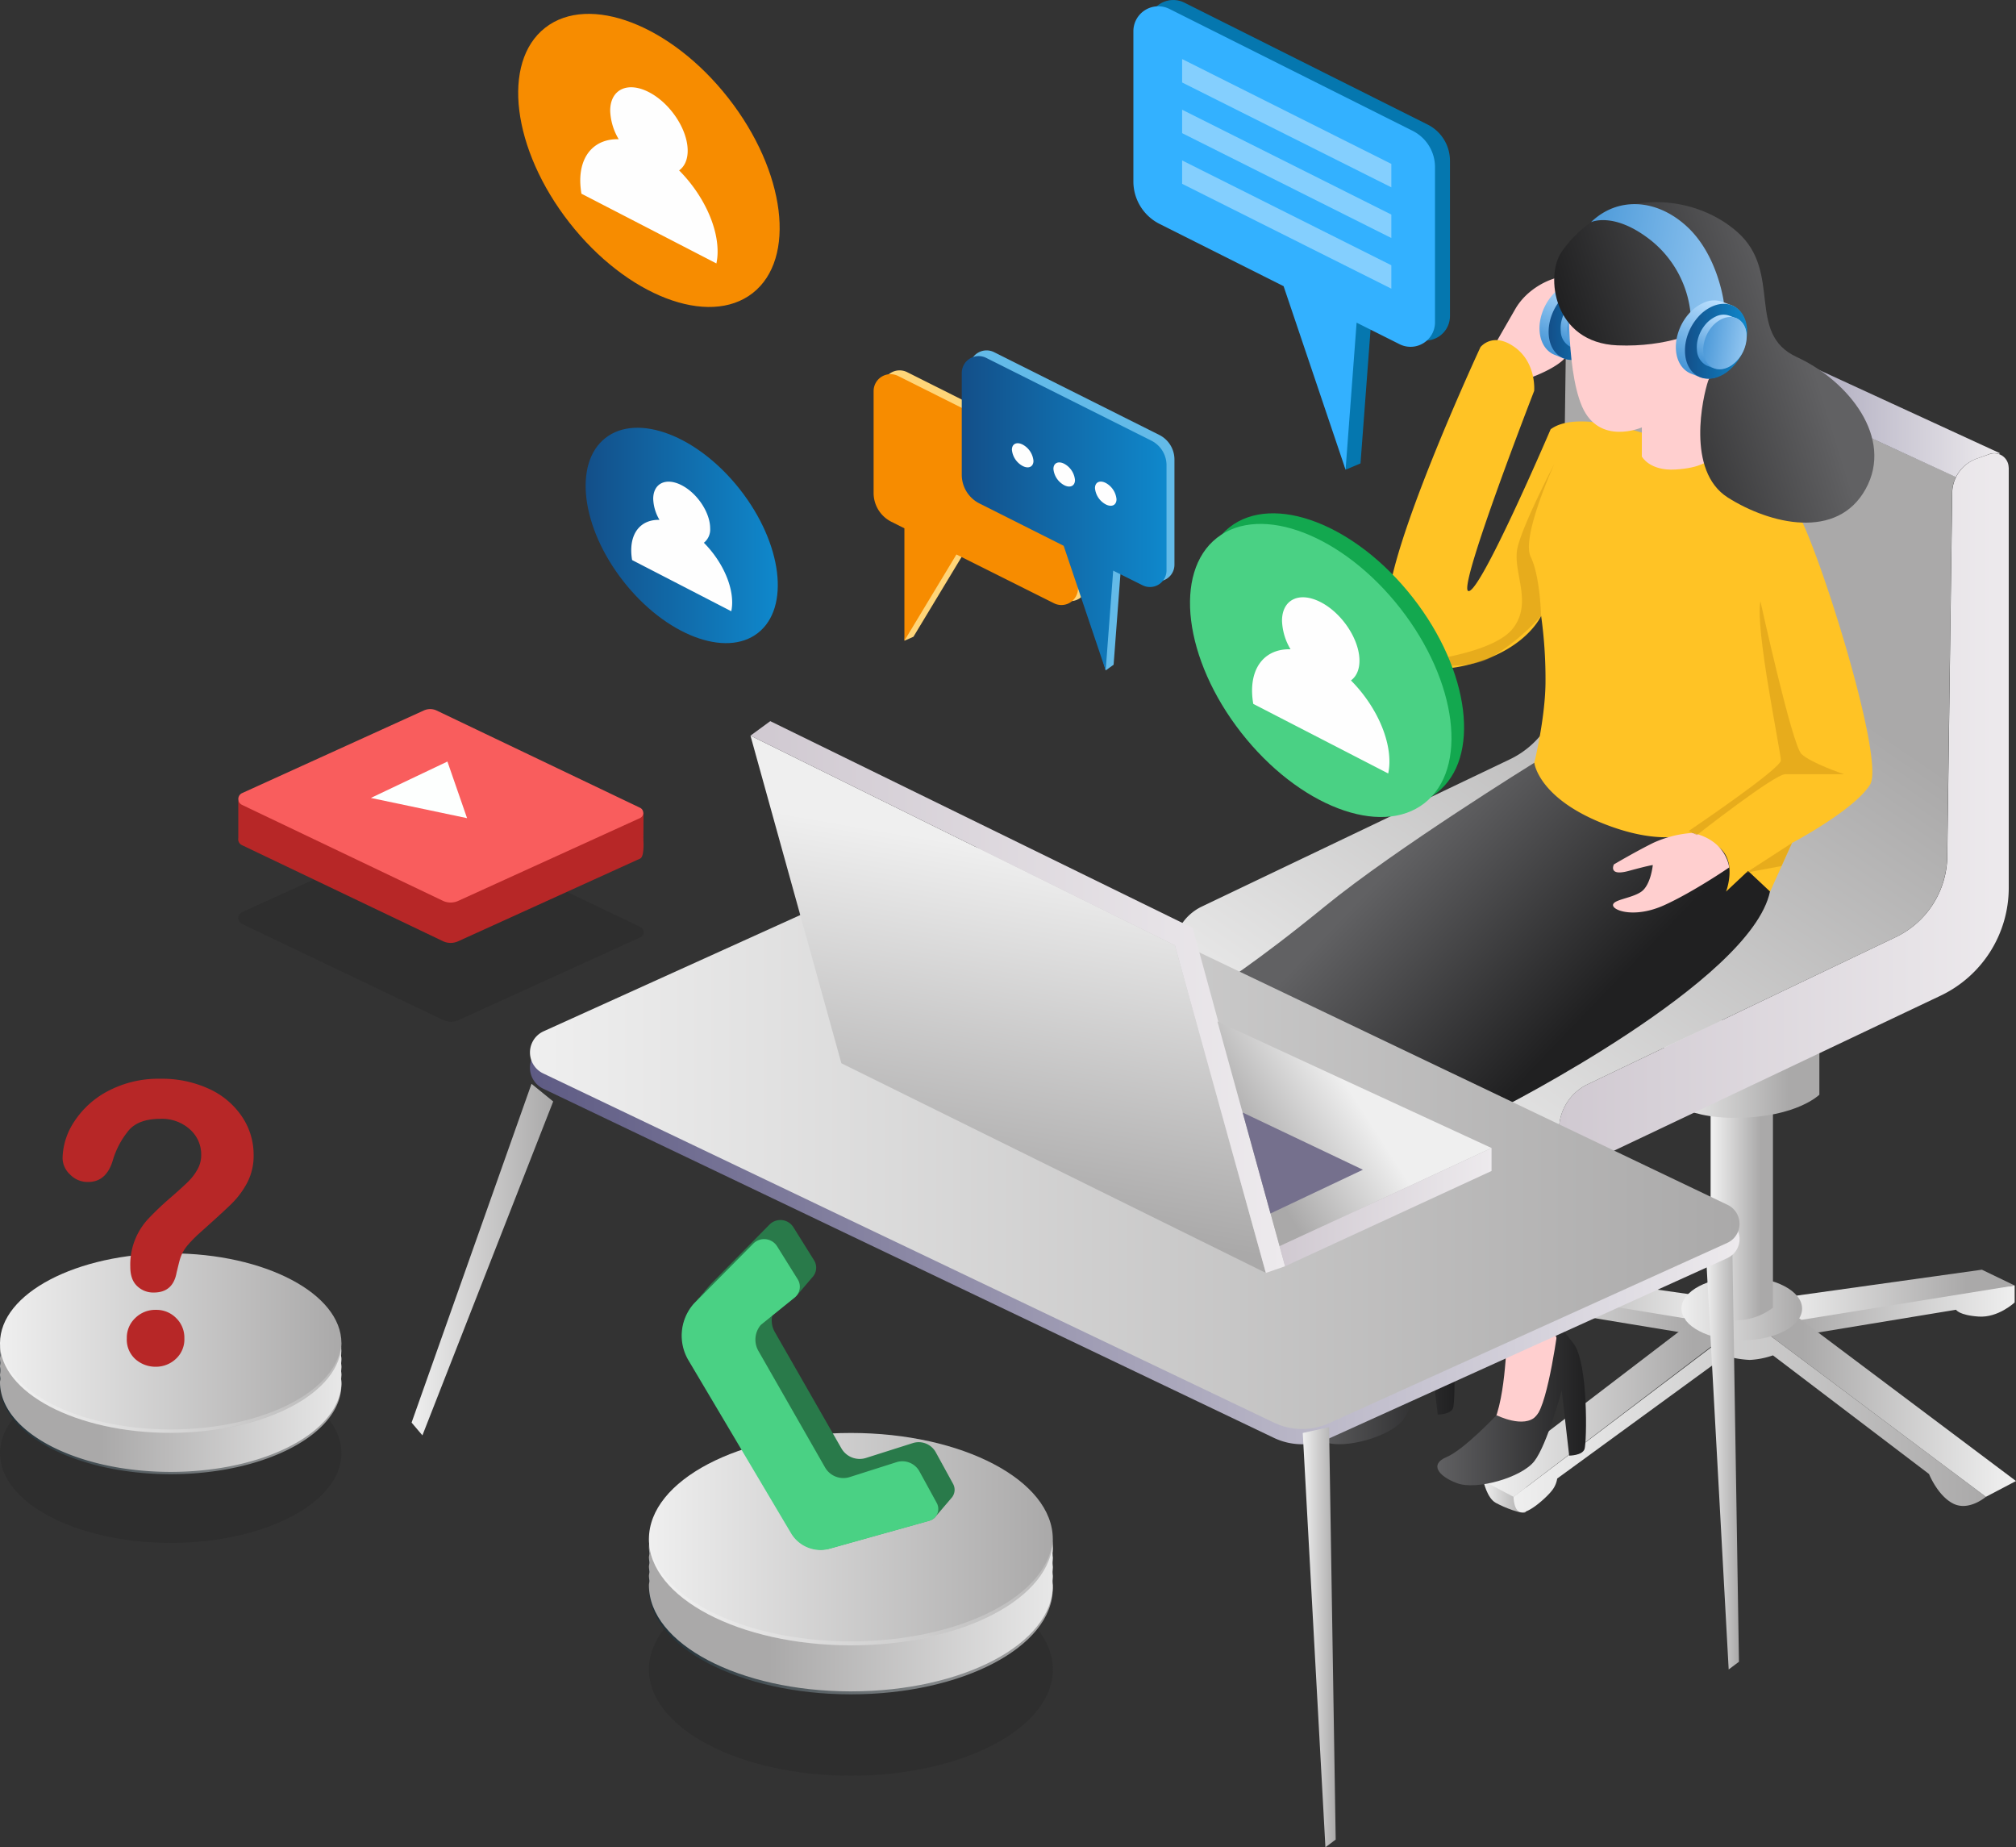 <svg viewBox="0 0 620 568" xmlns:xlink="http://www.w3.org/1999/xlink" xmlns="http://www.w3.org/2000/svg"><rect x="0" y="0" width="620" height="568" fill="#333333" stroke="none"/><defs><style>.cls-1{fill:#191919;}.cls-1,.cls-5{opacity:0.2;}.cls-2{fill:url(#linear-gradient);}.cls-3{fill:url(#linear-gradient-2);}.cls-4{fill:url(#linear-gradient-3);}.cls-5{fill:#fff;}.cls-6{fill:#0577af;}.cls-7{fill:url(#linear-gradient-4);}.cls-8{fill:url(#linear-gradient-5);}.cls-9{fill:url(#linear-gradient-6);}.cls-10{fill:url(#linear-gradient-7);}.cls-11{fill:url(#linear-gradient-8);}.cls-12{fill:url(#linear-gradient-9);}.cls-13{fill:url(#linear-gradient-10);}.cls-14{fill:url(#linear-gradient-11);}.cls-15{fill:url(#linear-gradient-12);}.cls-16{fill:url(#linear-gradient-13);}.cls-17{fill:url(#linear-gradient-14);}.cls-18{fill:url(#linear-gradient-15);}.cls-19{fill:url(#linear-gradient-16);}.cls-20{fill:url(#linear-gradient-17);}.cls-21{fill:#ffcfcf;}.cls-22{fill:url(#linear-gradient-18);}.cls-23{fill:url(#linear-gradient-19);}.cls-24{fill:url(#linear-gradient-20);}.cls-25{fill:url(#linear-gradient-21);}.cls-26{fill:url(#linear-gradient-22);}.cls-27{fill:url(#linear-gradient-23);}.cls-28{fill:url(#linear-gradient-24);}.cls-29{fill:#ffc325;}.cls-30{fill:url(#linear-gradient-25);}.cls-31{fill:url(#linear-gradient-26);}.cls-32{fill:url(#linear-gradient-27);}.cls-33{fill:url(#linear-gradient-28);}.cls-34{fill:url(#linear-gradient-29);}.cls-35{fill:url(#linear-gradient-30);}.cls-36{fill:url(#linear-gradient-31);}.cls-37{fill:#d19715;opacity:0.5;}.cls-38{fill:#33b1ff;}.cls-39{opacity:0.4;}.cls-40{fill:#fdfdfd;}.cls-41{fill:url(#linear-gradient-32);}.cls-42{fill:url(#linear-gradient-33);}.cls-43{fill:url(#linear-gradient-34);}.cls-44{fill:url(#linear-gradient-35);}.cls-45{fill:url(#linear-gradient-36);}.cls-46{fill:url(#linear-gradient-37);}.cls-47{fill:#75708d;}.cls-48{fill:url(#linear-gradient-38);}.cls-49{fill:url(#linear-gradient-39);}.cls-50{fill:#13a84f;}.cls-51{fill:#4ad184;}.cls-52{fill:#fefefe;}.cls-53{fill:#f78c00;}.cls-54{fill:url(#linear-gradient-40);}.cls-55{fill:#ffd578;}.cls-56{fill:#63bae8;}.cls-57{fill:url(#linear-gradient-41);}.cls-58{fill:#b72727;}.cls-59{fill:#f95d5d;}.cls-60{fill:#fdfffe;}.cls-61{fill:url(#linear-gradient-42);}.cls-62{fill:url(#linear-gradient-43);}.cls-63{fill:url(#linear-gradient-44);}.cls-64{fill:#297a4a;}</style><linearGradient gradientUnits="userSpaceOnUse" y2="420.91" x2="104.96" y1="420.91" id="linear-gradient"><stop stop-color="#1f2e35" offset="0"></stop><stop stop-color="#aaa9a9" offset="1"></stop></linearGradient><linearGradient gradientUnits="userSpaceOnUse" y2="420.15" x2="31.13" y1="420.15" x1="113.69" id="linear-gradient-2"><stop stop-color="#efefef" offset="0"></stop><stop stop-color="#aaa9a9" offset="1"></stop></linearGradient><linearGradient xlink:href="#linear-gradient-2" y2="412.96" x2="104.96" y1="412.96" x1="0" id="linear-gradient-3"></linearGradient><linearGradient xlink:href="#linear-gradient-2" y2="460.26" x2="469.56" y1="460.26" x1="456.22" id="linear-gradient-4"></linearGradient><linearGradient xlink:href="#linear-gradient-2" y2="437.86" x2="610.74" y1="437.86" x1="465.48" id="linear-gradient-5"></linearGradient><linearGradient xlink:href="#linear-gradient-2" y2="402.5" x2="519.8" y1="402.5" x1="456.63" id="linear-gradient-6"></linearGradient><linearGradient xlink:href="#linear-gradient-2" gradientTransform="matrix(-1, 0, 0, 1, 3383.09, 0)" y2="402.5" x2="2830.92" y1="402.5" x1="2763.5" id="linear-gradient-7"></linearGradient><linearGradient xlink:href="#linear-gradient-2" y2="398.19" x2="604.76" y1="398.19" x1="547.68" id="linear-gradient-8"></linearGradient><linearGradient xlink:href="#linear-gradient-2" y2="431.49" x2="520.79" y1="431.49" x1="458.86" id="linear-gradient-9"></linearGradient><linearGradient xlink:href="#linear-gradient-2" gradientTransform="matrix(-1, 0, 0, 1, 3449.83, 0)" y2="398.19" x2="2978.62" y1="398.19" x1="2922.48" id="linear-gradient-10"></linearGradient><linearGradient xlink:href="#linear-gradient-2" gradientTransform="matrix(-1, 0, 0, 1, 3449.83, 0)" y2="431.49" x2="2895.39" y1="431.49" x1="2832.51" id="linear-gradient-11"></linearGradient><linearGradient xlink:href="#linear-gradient-2" y2="402.37" x2="554.22" y1="402.37" x1="517.12" id="linear-gradient-12"></linearGradient><linearGradient xlink:href="#linear-gradient-2" y2="369.12" x2="541.43" y1="369.12" x1="526.71" id="linear-gradient-13"></linearGradient><linearGradient xlink:href="#linear-gradient-2" y2="327.83" x2="550.02" y1="327.83" x1="513.35" id="linear-gradient-14"></linearGradient><linearGradient gradientUnits="userSpaceOnUse" y2="248.51" x2="617.77" y1="248.51" x1="479.47" id="linear-gradient-15"><stop stop-color="#d0c9d1" offset="0"></stop><stop stop-color="#edeaed" offset="1"></stop></linearGradient><linearGradient xlink:href="#linear-gradient-2" y2="193.63" x2="532.82" y1="360.85" x1="418.89" id="linear-gradient-16"></linearGradient><linearGradient gradientUnits="userSpaceOnUse" y2="115.69" x2="615.09" y1="115.69" x1="482.92" id="linear-gradient-17"><stop stop-color="#5e5b84" offset="0"></stop><stop stop-color="#edeaed" offset="1"></stop></linearGradient><linearGradient gradientUnits="userSpaceOnUse" gradientTransform="matrix(1, 0, 0.11, 0.97, -1.41, 0.59)" y2="123.62" x2="462.97" y1="90.51" x1="480.76" id="linear-gradient-18"><stop stop-color="#bbe0ff" offset="0"></stop><stop stop-color="#086ec1" offset="1"></stop></linearGradient><linearGradient gradientUnits="userSpaceOnUse" y2="99.17" x2="495.41" y1="99.17" x1="476.26" id="linear-gradient-19"><stop stop-color="#134f89" offset="0"></stop><stop stop-color="#0f88cc" offset="1"></stop></linearGradient><linearGradient xlink:href="#linear-gradient-18" y2="117.58" x2="469.75" y1="94.46" x1="482.17" id="linear-gradient-20"></linearGradient><linearGradient xlink:href="#linear-gradient-18" gradientTransform="matrix(1, 0, 0, 1, 0, 0)" y2="96.76" x2="469.4" y1="101.89" x1="502.44" id="linear-gradient-21"></linearGradient><linearGradient gradientUnits="userSpaceOnUse" y2="431.97" x2="487.78" y1="431.97" x1="442.05" id="linear-gradient-22"><stop stop-color="#616163" offset="0"></stop><stop stop-color="#202021" offset="1"></stop></linearGradient><linearGradient xlink:href="#linear-gradient-22" y2="419.35" x2="447.34" y1="419.35" x1="401.61" id="linear-gradient-23"></linearGradient><linearGradient xlink:href="#linear-gradient-22" y2="306.89" x2="492.71" y1="255.02" x1="438.55" id="linear-gradient-24"></linearGradient><linearGradient xlink:href="#linear-gradient-22" y2="124.72" x2="488.6" y1="104.06" x1="555.17" id="linear-gradient-25"></linearGradient><linearGradient xlink:href="#linear-gradient-18" gradientTransform="matrix(1, 0, 0, 1, 0, 0)" y2="69.47" x2="443.89" y1="87.12" x1="557.5" id="linear-gradient-26"></linearGradient><linearGradient xlink:href="#linear-gradient-18" y2="129.57" x2="504.27" y1="96.46" x1="522.07" id="linear-gradient-27"></linearGradient><linearGradient xlink:href="#linear-gradient-19" y2="104.94" x2="537.34" y1="104.94" x1="518.19" id="linear-gradient-28"></linearGradient><linearGradient xlink:href="#linear-gradient-18" y2="123.53" x2="511.05" y1="100.41" x1="523.48" id="linear-gradient-29"></linearGradient><linearGradient xlink:href="#linear-gradient-18" gradientTransform="matrix(1, 0, 0, 1, 0, 0)" y2="102.53" x2="511.33" y1="107.66" x1="544.37" id="linear-gradient-30"></linearGradient><linearGradient xlink:href="#linear-gradient-2" y2="448.74" x2="534.8" y1="448.74" x1="524.67" id="linear-gradient-31"></linearGradient><linearGradient xlink:href="#linear-gradient-17" y2="354.46" x2="534.98" y1="354.46" x1="163" id="linear-gradient-32"></linearGradient><linearGradient xlink:href="#linear-gradient-2" y2="349.77" x2="534.98" y1="349.77" x1="163" id="linear-gradient-33"></linearGradient><linearGradient xlink:href="#linear-gradient-2" y2="370.91" x2="299.23" y1="263.13" x1="318" id="linear-gradient-34"></linearGradient><linearGradient xlink:href="#linear-gradient-15" y2="306.57" x2="395.22" y1="306.57" x1="230.8" id="linear-gradient-35"></linearGradient><linearGradient xlink:href="#linear-gradient-2" y2="354.4" x2="384.01" y1="334.65" x1="414.8" id="linear-gradient-36"></linearGradient><linearGradient xlink:href="#linear-gradient-15" y2="371.17" x2="458.71" y1="371.17" x1="393.52" id="linear-gradient-37"></linearGradient><linearGradient xlink:href="#linear-gradient-2" y2="503.41" x2="410.78" y1="503.41" x1="400.65" id="linear-gradient-38"></linearGradient><linearGradient xlink:href="#linear-gradient-2" y2="387.31" x2="170.13" y1="387.31" x1="126.58" id="linear-gradient-39"></linearGradient><linearGradient xlink:href="#linear-gradient-19" gradientTransform="translate(145.99 -94.22) rotate(38.04)" y2="164.63" x2="239.19" y1="164.63" x1="180.1" id="linear-gradient-40"></linearGradient><linearGradient xlink:href="#linear-gradient-19" y2="157.81" x2="358.75" y1="157.81" x1="295.83" id="linear-gradient-41"></linearGradient><linearGradient xlink:href="#linear-gradient" y2="482.66" x2="323.78" y1="482.66" x1="199.57" id="linear-gradient-42"></linearGradient><linearGradient xlink:href="#linear-gradient-2" y2="481.76" x2="236.41" y1="481.76" x1="334.11" id="linear-gradient-43"></linearGradient><linearGradient xlink:href="#linear-gradient-2" y2="473.25" x2="323.78" y1="473.25" x1="199.57" id="linear-gradient-44"></linearGradient></defs><g id="Layer_2"><g id="all"><g id="Main_4"><path d="M52.48,419.24C23.5,419.24,0,431.59,0,446.83s23.5,27.58,52.48,27.58S105,462.06,105,446.83,81.47,419.24,52.48,419.24Z" class="cls-1"></path><path d="M104.85,417.32c0-.4.11-.8.11-1.2,0-15.24-23.49-27.59-52.48-27.59S0,400.88,0,416.12c0,.4.08.8.12,1.2a11.89,11.89,0,0,0-.12,1.2c0,.4.08.79.12,1.19s-.12.8-.12,1.2a6.06,6.06,0,0,1,0,2.4c0,.4.08.8.12,1.2S0,425.3,0,425.7c0,15.24,23.5,27.59,52.48,27.59S105,440.94,105,425.7c0-.4-.08-.79-.11-1.19s.11-.8.11-1.2-.08-.8-.11-1.2.11-.79.11-1.2-.08-.8-.11-1.2.11-.79.11-1.19S104.88,417.72,104.85,417.32Z" class="cls-2"></path><path d="M104.85,416.56c0-.4.11-.8.11-1.2,0-15.24-23.49-27.59-52.48-27.59S0,400.12,0,415.36c0,.4.08.8.12,1.2s-.12.79-.12,1.19A11.89,11.89,0,0,0,.12,419c0,.4-.12.8-.12,1.2a6.06,6.06,0,0,1,0,2.4c0,.4.08.8.12,1.2s-.12.79-.12,1.19c0,15.24,23.5,27.59,52.48,27.59S105,440.18,105,424.94c0-.4-.08-.79-.11-1.19s.11-.8.11-1.2-.08-.8-.11-1.2.11-.79.11-1.2-.08-.8-.11-1.2.11-.79.11-1.2S104.88,417,104.85,416.56Z" class="cls-3"></path><path d="M52.48,385.38C23.5,385.38,0,397.73,0,413s23.5,27.59,52.48,27.59S105,428.2,105,413,81.47,385.38,52.48,385.38Z" class="cls-4"></path><path d="M52.48,439.53C23.82,439.53.53,427.46,0,412.46c0,.16,0,.33,0,.5,0,15.24,23.5,27.59,52.48,27.59S105,428.2,105,413c0-.17,0-.34,0-.5C104.44,427.46,81.14,439.53,52.48,439.53Z" class="cls-5"></path><path d="M445.92,49.42v47.8A7.52,7.52,0,0,1,435,103.89l-13.19-6.62-3.4,45.22-4.6,1.94L399.36,86,361.23,66.92a14.59,14.59,0,0,1-8.07-13V7.64A7.66,7.66,0,0,1,364.27.83L439,38.27A12.45,12.45,0,0,1,445.92,49.42Z" class="cls-6"></path><path d="M456.22,455.39s1.07,5.22,3.79,6.71,8.09,3.56,9.1,2.91,0-9.62,0-9.62Z" class="cls-7"></path><path d="M529.74,411.65l-64.26,48.6s0,4.76,2.56,4.76,7.61-4.63,9.16-6.59a7.8,7.8,0,0,0,1.7-3.79l51.75-37.74a31.7,31.7,0,0,0,7.46,1.26,25.22,25.22,0,0,0,7.14-1.4l48,36.48s2.68,6.73,7.48,9.12,10-2.1,10-2.1l-66.26-49.53Z" class="cls-8"></path><path d="M456.63,395.27v5.21s5.06,4.77,11.12,4.34,6.91-2.1,6.91-2.1l42.46,7,2.68-2.52-4.8-4.84Z" class="cls-9"></path><path d="M619.59,395.27v5.21s-5.06,4.77-11.12,4.34-6.91-2.1-6.91-2.1l-42.46,7-6.18-2.62-.75-4.74Z" class="cls-10"></path><polygon points="545.25 399.4 609.51 390.41 619.59 395.27 553.08 405.98 545.25 399.4" class="cls-11"></polygon><polygon points="525.15 402.72 456.22 455.39 465.48 460.25 536.88 405.98 525.15 402.72" class="cls-12"></polygon><polygon points="529.74 399.4 466.71 390.41 456.63 395.27 521.91 405.98 529.74 399.4" class="cls-13"></polygon><polygon points="549.83 402.72 620 455.39 610.74 460.25 538.11 405.98 549.83 402.72" class="cls-14"></polygon><path d="M535.67,392.62c-10.25,0-18.55,4.37-18.55,9.75s8.3,9.75,18.55,9.75,18.55-4.36,18.55-9.75S545.91,392.62,535.67,392.62Z" class="cls-15"></path><path d="M526.08,341.78v58.66s.83,5.25,7.5,5.52a18.8,18.8,0,0,0,11.67-3.87V332.27Z" class="cls-16"></path><path d="M511.79,311.93V336.6s4.6,7.38,22.74,7.11,25-7.11,25-7.11v-20Z" class="cls-17"></path><path d="M617.77,143.75V273a36.73,36.73,0,0,1-21,33.17L489.81,356.93a7.24,7.24,0,0,1-10.34-6.48v-3.12a15.49,15.49,0,0,1,8.83-13.95L583,288.16a27.87,27.87,0,0,0,15.87-24.75l1.52-111.82a11,11,0,0,1,1.19-4.91A11.48,11.48,0,0,1,608,141l3.89-1.36a4.41,4.41,0,0,1,5.85,4.14Z" class="cls-18"></path><path d="M601.54,146.68a11,11,0,0,0-1.19,4.91l-1.52,111.82A27.87,27.87,0,0,1,583,288.16L488.3,333.38a15.49,15.49,0,0,0-8.83,13.95v3.12a7.13,7.13,0,0,0,4.43,6.61l-1,.58-117.31-55.1-1.18-.56a7.07,7.07,0,0,1-3.58-6.18v-3.13a15.45,15.45,0,0,1,8.82-13.94l94.67-45.24a27.87,27.87,0,0,0,15.87-24.73l1.51-111.82a11.28,11.28,0,0,1,1.2-4.93l16.22,7.47Z" class="cls-19"></path><path d="M615.09,139.37l-.38.21a4.37,4.37,0,0,0-2.79,0L608,141a11.48,11.48,0,0,0-6.49,5.71l-102.4-47.2L482.92,92a11.49,11.49,0,0,1,6.48-5.69L493.3,85a4.58,4.58,0,0,1,2.81,0l.39-.21Z" class="cls-20"></path><path d="M471.46,115.84s8.55-3.15,10.55-6.73a27.16,27.16,0,0,0,2.61-6h-5.7s10-11.34,8.16-16.11-15.58-1.48-21.06,8l-5.49,9.54Z" class="cls-21"></path><path d="M490.6,88.08c2.41,1,4.16,3.4,4.54,6.82a15.7,15.7,0,0,1-6.46,13.85,11.35,11.35,0,0,1-1.88,1.07,7.71,7.71,0,0,1-6.34.2l-.2-.08-.2-.08-2-.77c-2.41-1-4.16-3.4-4.53-6.82a13.35,13.35,0,0,1,.19-4,16.31,16.31,0,0,1,3.67-7.5,12.83,12.83,0,0,1,4.47-3.38,7.67,7.67,0,0,1,6.34-.21l2.44.93" class="cls-22"></path><path d="M476.33,103.36c.65,5.93,5.42,8.85,10.67,6.54a11,11,0,0,0,1.89-1.07A15.69,15.69,0,0,0,495.34,95c-.65-5.93-5.43-8.85-10.67-6.54a12.8,12.8,0,0,0-4.47,3.39,16.33,16.33,0,0,0-3.68,7.5A14,14,0,0,0,476.33,103.36Z" class="cls-23"></path><path d="M491.9,92a5.48,5.48,0,0,1,3.17,4.76,11,11,0,0,1-4.51,9.67,7.72,7.72,0,0,1-1.31.74,5.36,5.36,0,0,1-4.42.14l-.15,0-.14-.06-1.42-.54A5.49,5.49,0,0,1,480,101.9a9.5,9.5,0,0,1,.13-2.81,11.41,11.41,0,0,1,2.56-5.24,9.19,9.19,0,0,1,3.12-2.36,5.38,5.38,0,0,1,4.43-.14l1.7.65" class="cls-24"></path><path d="M481.94,102.66c.46,4.14,3.79,6.18,7.45,4.56a7.17,7.17,0,0,0,1.32-.74,11,11,0,0,0,4.5-9.67c-.45-4.14-3.79-6.18-7.45-4.56a9,9,0,0,0-3.12,2.36,11.41,11.41,0,0,0-2.56,5.24A9.5,9.5,0,0,0,481.94,102.66Z" class="cls-25"></path><path d="M417.49,325s46.39,83.18,45.95,87.71-.94,25.49-7.72,29.61-12,9-3.89,8.63,35.42-26.73,28.46-36.6-25-87.8-25-87.8S446.5,326.32,417.49,325Z" class="cls-21"></path><path d="M460.24,435.15s-10.1,10.69-15.36,12.87-2.63,5.88,3.29,8.06,19.72-1.74,23.67-6.76,8.45-21.8,8.45-21.8l2.29,20.06s4,0,4.72-2,1.2-26.61-3.4-32.49l-4.61-5.89s-3.12,24.14-6.84,28.18S460.24,435.15,460.24,435.15Z" class="cls-26"></path><path d="M373.88,307.42S423.44,395.6,423,400.13s-.93,25.49-7.72,29.61-12,9-3.88,8.63,35.41-26.73,28.45-36.6-25-87.8-25-87.8S402.88,308.7,373.88,307.42Z" class="cls-21"></path><path d="M419.8,422.53s-10.1,10.69-15.36,12.87-2.63,5.88,3.29,8.06,19.73-1.74,23.67-6.76,8.45-21.8,8.45-21.8l2.3,20.06s4,0,4.72-2,1.19-26.61-3.41-32.49l-4.6-5.89s-3.12,24.14-6.85,28.18S419.8,422.53,419.8,422.53Z" class="cls-27"></path><path d="M471.82,234.56s-42.65,26.4-64.39,44.16-33.71,25.1-33.71,25.1S366.23,315.1,396.16,331c21,11.21,64.8,10.08,64.8,10.08s77.56-39.25,83.38-66.95c3.28-15.62-12.18-50.71-12.18-50.58S471.82,234.56,471.82,234.56Z" class="cls-28"></path><path d="M476.88,132c14.48-10.8,69.69,17.71,75.33,24.81s27.79,76.61,22.91,84.45-24,17.94-24,17.94l-6.74,14.95-6.78-6.36-6.77,6.36s4.07-10.47-3.6-14.58-6.67-3.48-6.67-3.48-8.36,4.16-25.45-2.08c-22-8-23.25-19.47-23.25-19.47s3.29-13.33,3.44-24.42a140.65,140.65,0,0,0-1.34-20.76s-4.25,9.84-20.73,14.59c-16.33,4.71-29.35.11-26-21.94s28.07-75.27,28.07-75.27,3.75-4.86,10.52,0,6,13.45,6,13.45-23.16,59.57-20.35,61.49C454.67,183.87,476.88,132,476.88,132Z" class="cls-29"></path><path d="M482.61,86s-1.35,26.84,3.94,39,18.38,6.42,18.38,6.42v8.95s2.38,4.48,10.32,4,10-2.76,10-2.76L528,114.45s11.39-18.23,9.8-29.36S523.46,64.21,513.67,65,482.61,86,482.61,86Z" class="cls-21"></path><path d="M480.29,77.38c-5.17,7.39-2.57,28,17.12,28.81,15.59.66,25.52-4.58,25.52-4.58s1.33-8.69,8.47-5.79-4.5,16.59-6.09,21.33S518.43,144.8,531.4,153s33.62,13.17,42.36-2.63-5.36-33.3-21.17-40.58-4.24-26-18.27-38.43S494.3,57.37,480.29,77.38Z" class="cls-30"></path><path d="M489.29,68.32s7.19-3.49,18.81,5.89A33,33,0,0,1,520,97.36l10.14-4.44s-1.79-14.37-11.23-23.16S497.43,60.44,489.29,68.32Z" class="cls-31"></path><path d="M532.53,93.85c2.41,1,4.16,3.4,4.54,6.82a15.73,15.73,0,0,1-6.46,13.86,11.61,11.61,0,0,1-1.88,1.06,7.67,7.67,0,0,1-6.34.2l-.2-.08-.2-.07-2-.78c-2.41-1-4.16-3.4-4.53-6.81a13.41,13.41,0,0,1,.19-4,16.31,16.31,0,0,1,3.67-7.5,13,13,0,0,1,4.47-3.38,7.71,7.71,0,0,1,6.34-.21l2.44.93" class="cls-32"></path><path d="M518.26,109.13c.65,5.94,5.42,8.85,10.68,6.54a12.05,12.05,0,0,0,1.88-1.06,15.71,15.71,0,0,0,6.45-13.86c-.65-5.93-5.43-8.85-10.67-6.53a12.65,12.65,0,0,0-4.47,3.38,16.33,16.33,0,0,0-3.68,7.5A14,14,0,0,0,518.26,109.13Z" class="cls-33"></path><path d="M533.83,97.77a5.48,5.48,0,0,1,3.17,4.76,11,11,0,0,1-4.51,9.67,7.72,7.72,0,0,1-1.31.74,5.36,5.36,0,0,1-4.42.14l-.15,0-.14-.06-1.42-.54a5.49,5.49,0,0,1-3.16-4.76,9.5,9.5,0,0,1,.13-2.81,11.41,11.41,0,0,1,2.56-5.24,9.19,9.19,0,0,1,3.12-2.36,5.38,5.38,0,0,1,4.43-.14l1.7.65" class="cls-34"></path><path d="M523.87,108.43c.46,4.14,3.79,6.18,7.45,4.57a7.22,7.22,0,0,0,1.32-.75,11,11,0,0,0,4.5-9.67c-.45-4.14-3.79-6.18-7.45-4.56a9.09,9.09,0,0,0-3.12,2.36,11.41,11.41,0,0,0-2.56,5.24A9.5,9.5,0,0,0,523.87,108.43Z" class="cls-35"></path><path d="M520.52,256.11a34.42,34.42,0,0,0-12.11,3.07c-5.6,2.78-12.07,6.61-12.07,6.61s-1.92,3.76,4.55,2,7.41-1.8,7.41-1.8-.59,6.15-3.57,8.21-8.75,2.4-8.66,4.14,6.86,4,15.72,0,20-11.61,20-11.61S531.07,258.43,520.52,256.11Z" class="cls-21"></path><polygon points="524.67 385.94 531.64 513.33 534.8 510.96 532.77 384.15 524.67 385.94" class="cls-36"></polygon><path d="M541.4,184.88S551.12,229,554,231.81s13.15,6.26,13.15,6.26H549c-3.32,0-27.16,18.71-27.16,18.71l-2.51-1.26s28.36-19.14,28.36-21.71S539.68,193.13,541.4,184.88Z" class="cls-37"></path><polygon points="551.08 259.22 537.01 268.32 547.89 266.29 551.08 259.22" class="cls-37"></polygon><path d="M478,142.69s-10.21,22.41-7.26,28.48,3.2,18.21,3.2,18.21A67.07,67.07,0,0,1,458.84,202c-8.49,4.9-24,1.62-24,1.62s24.14-2.25,30.46-10.42-.43-17.59,1.47-25.12S478,142.69,478,142.69Z" class="cls-37"></path><path d="M441.32,51.36V99.15a7.52,7.52,0,0,1-10.91,6.68l-13.2-6.62-3.39,45.22L394.76,88,356.63,68.86a14.61,14.61,0,0,1-8.07-13V9.57a7.66,7.66,0,0,1,11.11-6.81L434.39,40.2A12.47,12.47,0,0,1,441.32,51.36Z" class="cls-38"></path><g class="cls-39"><polygon points="363.55 25.36 427.89 57.6 427.89 50.4 363.55 18.16 363.55 25.36" class="cls-40"></polygon><polygon points="363.55 40.94 427.89 73.18 427.89 65.98 363.55 33.74 363.55 40.94" class="cls-40"></polygon><polygon points="363.55 56.52 427.89 88.76 427.89 81.56 363.55 49.33 363.55 56.52" class="cls-40"></polygon></g><path d="M531.3,375.16,303.86,266.49a16.85,16.85,0,0,0-14.21-.15L167.23,321.77a7.15,7.15,0,0,0-.14,13L391.76,442.11a20.15,20.15,0,0,0,17,.18l122.43-55.43A6.45,6.45,0,0,0,531.3,375.16Z" class="cls-41"></path><path d="M531.3,370.47,303.86,261.8a16.81,16.81,0,0,0-14.21-.15L167.23,317.08a7.15,7.15,0,0,0-.14,13L391.76,437.42a20.15,20.15,0,0,0,17,.18l122.43-55.43A6.45,6.45,0,0,0,531.3,370.47Z" class="cls-42"></path><polygon points="258.76 326.94 389.3 391.4 361.33 290.67 230.8 226.2 258.76 326.94" class="cls-43"></polygon><polygon points="230.8 226.2 361.33 290.67 389.3 391.4 395.22 389.35 366.8 285.33 236.89 221.74 230.8 226.2" class="cls-44"></polygon><polygon points="374.4 314.07 458.71 352.99 393.52 383.19 374.4 314.07" class="cls-45"></polygon><polygon points="395.22 389.35 458.71 360.05 458.71 352.99 393.52 383.19 395.22 389.35" class="cls-46"></polygon><polygon points="382.16 342.08 419.14 359.67 390.73 373.12 382.16 342.08" class="cls-47"></polygon><polygon points="400.65 440.61 407.62 568 410.78 565.64 408.75 438.83 400.65 440.61" class="cls-48"></polygon><polygon points="163.46 333.26 126.58 437.42 129.91 441.35 170.13 338.68 163.46 333.26" class="cls-49"></polygon><ellipse transform="translate(-37.91 295.79) rotate(-38.04)" ry="51.79" rx="31.05" cy="202.88" cx="410.05" class="cls-50"></ellipse><ellipse transform="translate(-40.75 294.09) rotate(-38.04)" ry="51.79" rx="31.05" cy="206.15" cx="406.18" class="cls-51"></ellipse><path d="M415.47,209.22c1.64-1.19,2.62-3.26,2.62-6.06,0-6.55-5.33-14.6-11.91-18s-11.91-.84-11.91,5.71a18.29,18.29,0,0,0,2.62,8.77c-7-.2-11.83,4.46-11.83,12.74a24.69,24.69,0,0,0,.37,4.05l41.5,21.4a17.52,17.52,0,0,0,.37-3.66C427.3,225.89,422.47,216.25,415.47,209.22Z" class="cls-52"></path><ellipse transform="translate(12 133.46) rotate(-38.04)" ry="51.79" rx="31.05" cy="49.32" cx="199.57" class="cls-53"></ellipse><path d="M208.86,52.4c1.64-1.19,2.63-3.26,2.63-6.06,0-6.55-5.34-14.6-11.92-18s-11.91-.84-11.91,5.71a18.22,18.22,0,0,0,2.62,8.76c-7-.19-11.83,4.47-11.83,12.75a24.48,24.48,0,0,0,.37,4L220.32,81a17.52,17.52,0,0,0,.37-3.66C220.69,69.07,215.86,59.43,208.86,52.4Z" class="cls-52"></path><ellipse transform="translate(-56.91 164.17) rotate(-38.04)" ry="38.06" rx="22.82" cy="164.63" cx="209.65" class="cls-54"></ellipse><path d="M216.47,166.89a5.21,5.21,0,0,0,1.93-4.45c0-4.81-3.92-10.73-8.75-13.23s-8.76-.61-8.76,4.2a13.49,13.49,0,0,0,1.93,6.44c-5.14-.14-8.69,3.27-8.69,9.36a17.83,17.83,0,0,0,.27,3l30.5,15.74a13.5,13.5,0,0,0,.27-2.7C225.17,179.14,221.62,172.06,216.47,166.89Z" class="cls-52"></path><path d="M329.65,139.84,279,114.44a5.2,5.2,0,0,0-7.54,4.62v31.38a9.89,9.89,0,0,0,5.47,8.83l4,2L278.17,197l2.75-1.21,16-26.51,30,15a5.09,5.09,0,0,0,7.39-4.52V147.41A8.48,8.48,0,0,0,329.65,139.84Z" class="cls-55"></path><path d="M326.9,141l-50.69-25.39a5.2,5.2,0,0,0-7.54,4.62v31.37a9.9,9.9,0,0,0,5.47,8.84l4,2V197l16-26.51,30,15a5.09,5.09,0,0,0,7.38-4.53V148.61A8.47,8.47,0,0,0,326.9,141Z" class="cls-53"></path><path d="M361.19,141.26v32.42a5.11,5.11,0,0,1-7.4,4.53l-9-4.49-2.31,30.67-2.44,1.75-10.48-40.06-25.87-13a9.9,9.9,0,0,1-5.47-8.83V112.92a5.19,5.19,0,0,1,7.53-4.62l50.69,25.39A8.46,8.46,0,0,1,361.19,141.26Z" class="cls-56"></path><path d="M358.75,143v32.42a5.1,5.1,0,0,1-7.4,4.53l-9-4.49-2.31,30.67-12.92-38.31-25.87-13a9.89,9.89,0,0,1-5.47-8.83V114.67a5.19,5.19,0,0,1,7.53-4.62l50.69,25.4A8.45,8.45,0,0,1,358.75,143Z" class="cls-57"></path><path d="M317.83,141.7c0,1.82-1.48,2.53-3.31,1.59a6.36,6.36,0,0,1-3.32-5c0-1.82,1.49-2.53,3.32-1.58A6.33,6.33,0,0,1,317.83,141.7Z" class="cls-52"></path><path d="M330.6,147.6c0,1.82-1.48,2.53-3.31,1.59a6.34,6.34,0,0,1-3.32-5c0-1.82,1.49-2.53,3.32-1.59A6.33,6.33,0,0,1,330.6,147.6Z" class="cls-52"></path><path d="M343.37,153.51c0,1.82-1.48,2.53-3.31,1.58a6.33,6.33,0,0,1-3.31-5c0-1.82,1.48-2.53,3.31-1.59A6.36,6.36,0,0,1,343.37,153.51Z" class="cls-52"></path><path d="M196.9,285l-62.65-29.94a4.65,4.65,0,0,0-3.91,0L74.4,280.49a2,2,0,0,0,0,3.58l61.89,29.57a5.59,5.59,0,0,0,4.68.05l55.94-25.47A1.77,1.77,0,0,0,196.9,285Z" class="cls-1"></path><path d="M197.91,249.94l-31.56-3.77-32.1-15.34a4.61,4.61,0,0,0-3.91,0L96.56,246.17H73.29v11.5a2,2,0,0,0,1.07,2.17l61.89,29.57a5.55,5.55,0,0,0,4.68,0L196.87,264c1.38-.63,1-5.73,1-5.73Z" class="cls-58"></path><path d="M196.9,248.4l-62.65-29.94a4.65,4.65,0,0,0-3.91,0L74.4,243.89a2,2,0,0,0,0,3.58L136.25,277a5.59,5.59,0,0,0,4.68,0l55.94-25.47A1.77,1.77,0,0,0,196.9,248.4Z" class="cls-59"></path><polygon points="114.06 245.35 137.6 234.16 143.64 251.57 114.06 245.35" class="cls-60"></polygon><path d="M261.68,480.68c-34.3,0-62.11,14.62-62.11,32.65S227.38,546,261.68,546s62.1-14.62,62.1-32.64S296,480.68,261.68,480.68Z" class="cls-1"></path><path d="M323.65,478.4c0-.47.13-.94.13-1.41,0-18-27.8-32.65-62.1-32.65S199.57,459,199.57,477c0,.47.1.94.14,1.41s-.14.94-.14,1.42.1.95.14,1.42-.14.94-.14,1.42.1.94.14,1.41-.14.94-.14,1.42.1.95.14,1.42-.14.94-.14,1.42c0,18,27.81,32.64,62.11,32.64s62.1-14.61,62.1-32.64c0-.48-.1-.95-.13-1.42s.13-.94.13-1.42-.1-.94-.13-1.42.13-.93.13-1.41-.1-1-.13-1.42.13-.94.13-1.42S323.68,478.88,323.65,478.4Z" class="cls-61"></path><path d="M323.65,477.5c0-.47.13-.94.13-1.41,0-18-27.8-32.65-62.1-32.65s-62.11,14.62-62.11,32.65c0,.47.1.94.14,1.41s-.14.94-.14,1.42.1.95.14,1.42-.14.94-.14,1.42.1.94.14,1.42-.14.93-.14,1.41.1,1,.14,1.42-.14.94-.14,1.42c0,18,27.81,32.64,62.11,32.64s62.1-14.61,62.1-32.64c0-.48-.1-.95-.13-1.42s.13-.94.13-1.42-.1-.94-.13-1.41.13-.94.13-1.42-.1-.95-.13-1.42.13-.94.13-1.42S323.68,478,323.65,477.5Z" class="cls-62"></path><path d="M261.68,440.61c-34.3,0-62.11,14.61-62.11,32.64s27.81,32.64,62.11,32.64,62.1-14.61,62.1-32.64S296,440.61,261.68,440.61Z" class="cls-63"></path><path d="M261.68,504.69c-33.92,0-61.48-14.29-62.09-32,0,.2,0,.4,0,.6,0,18,27.81,32.64,62.11,32.64s62.1-14.61,62.1-32.64c0-.2,0-.4,0-.6C323.16,490.4,295.6,504.69,261.68,504.69Z" class="cls-5"></path><path d="M288.11,465.88a1.49,1.49,0,0,0,.12-.14,1.58,1.58,0,0,0,.12-.15l.13-.14a1.49,1.49,0,0,1,.12-.14l.12-.15a1.49,1.49,0,0,0,.12-.14l.13-.14a1.58,1.58,0,0,1,.12-.15l.12-.14a1.49,1.49,0,0,0,.12-.14l.13-.15a1.49,1.49,0,0,1,.12-.14l.12-.14a1.58,1.58,0,0,0,.12-.15,1.49,1.49,0,0,0,.12-.14c0-.05.09-.09.13-.15l.12-.14a1.49,1.49,0,0,0,.12-.14.88.88,0,0,0,.12-.15l.13-.14.12-.14a.88.88,0,0,0,.12-.15.81.81,0,0,0,.12-.14l.13-.14a1.49,1.49,0,0,1,.12-.14l.12-.15a1.49,1.49,0,0,0,.12-.14l.13-.14a1.58,1.58,0,0,1,.12-.15l.12-.14a.88.88,0,0,0,.12-.15.81.81,0,0,0,.12-.14l.13-.14s.08-.09.12-.15a.81.81,0,0,0,.12-.14,1.49,1.49,0,0,0,.12-.14c0-.05.09-.09.13-.15l.12-.14a3.78,3.78,0,0,0,.35-4.17l-5.32-9.71a6,6,0,0,0-7.08-2.82l-14.37,4.56a6.47,6.47,0,0,1-7.57-2.94l-20.51-35.82a7.11,7.11,0,0,1-.75-5.07l7-5.59a3.81,3.81,0,0,0,.63-.64l.13-.14.12-.14.12-.15.12-.14.13-.14.12-.15.12-.14.12-.14.12-.15.13-.14.12-.14.12-.15.12-.14.13-.14.12-.15.12-.14.12-.15a.86.86,0,0,0,.13-.14l.12-.14.12-.15.12-.14.13-.14.12-.15.12-.14.12-.14.13-.15.12-.14.12-.14.12-.15.12-.14.13-.14.12-.15.12-.14.12-.14.13-.15.12-.14.12-.14.12-.15a.86.86,0,0,0,.13-.14,4.29,4.29,0,0,0,.45-5.1L244,377.35a4.71,4.71,0,0,0-7.34-.82L218.42,395l-.06.08-.06.06-.06.08-.06.06-.07.09-.06.06-.06.08-.06.06-.06.08-.06.06-.06.09-.06.06s0,.05-.07.08l-.06.06-.06.08-.06.06-.06.09-.06.06-.06.08-.06.06s0,.06-.07.08l-.06.06a.47.47,0,0,1-.06.09l-.06.06-.06.08-.06.06-.06.08-.06.06-.07.09,0,.06s0,.05-.07.08l-.06.06-.06.08-.06.06-.06.09-.06.06-.06.08-.06.06s0,.06-.07.08l-.06.06-.06.09-.06.06-.06.08-.06.06-.06.08-.06.06-.07.09-.06.06-.06.08-.06.06-.06.08-.06.06-.06.09-.06.06s0,.05-.07.08L215,399a.24.24,0,0,1-.06.08l-.06.06-.06.09-.06.06-.06.08-.06.06s0,.06-.07.08l-.06.06a.47.47,0,0,1-.06.09l-.06.06-.06.08-.06.06-.06.08-.06.06a.47.47,0,0,0-.06.09l-.06.06s0,.05-.07.08l-.06.06-.06.08-.06.06-.06.09-.06.06a.24.24,0,0,0-.06.08l-.06.06a14.79,14.79,0,0,0-1.68,17.41l31.55,53.18a10.57,10.57,0,0,0,11.94,4.77l30.54-8.55A3.89,3.89,0,0,0,288,466Z" class="cls-64"></path><path d="M239,383.23a4.71,4.71,0,0,0-7.34-.83L213.4,400.84a14.83,14.83,0,0,0-1.68,17.42l31.56,53.18a10.57,10.57,0,0,0,11.93,4.76l30.55-8.55a3.81,3.81,0,0,0,2.33-5.51l-5.32-9.71a6,6,0,0,0-7.08-2.83l-14.36,4.57a6.49,6.49,0,0,1-7.58-2.94l-20.5-35.83a7,7,0,0,1,.72-8L244.35,399a4.29,4.29,0,0,0,1-5.6Z" class="cls-51"></path><path d="M19.24,356.15a21,21,0,0,1,3.58-11.26,27.6,27.6,0,0,1,10.47-9.45,33.09,33.09,0,0,1,16.05-3.74,34.37,34.37,0,0,1,15,3.13,24.37,24.37,0,0,1,10.08,8.51A20.82,20.82,0,0,1,78,355a17.9,17.9,0,0,1-2,8.71,26.5,26.5,0,0,1-4.82,6.46q-2.79,2.73-10,9.16A40.41,40.41,0,0,0,58,382.55a13.12,13.12,0,0,0-1.79,2.52,12,12,0,0,0-.91,2.28c-.22.76-.54,2.1-1,4q-1.12,6.08-7,6.08a7.14,7.14,0,0,1-5.14-2c-1.4-1.33-2.09-3.29-2.09-5.91a20.64,20.64,0,0,1,5.59-14.82,89.49,89.49,0,0,1,6.82-6.47c2.5-2.18,4.32-3.83,5.43-4.94a16.61,16.61,0,0,0,2.82-3.71,8.92,8.92,0,0,0,1.15-4.45,10.3,10.3,0,0,0-3.5-7.89,12.78,12.78,0,0,0-9-3.22q-6.47,0-9.53,3.25a25.91,25.91,0,0,0-5.17,9.56q-2,6.61-7.58,6.61a7.48,7.48,0,0,1-5.56-2.31A7,7,0,0,1,19.24,356.15Zm28.69,64.1a9.32,9.32,0,0,1-6.27-2.31A8.09,8.09,0,0,1,39,411.48a8.27,8.27,0,0,1,2.59-6.2,8.74,8.74,0,0,1,6.35-2.52,8.48,8.48,0,0,1,6.23,2.52,8.37,8.37,0,0,1,2.53,6.2A8.13,8.13,0,0,1,54,417.91,8.94,8.94,0,0,1,47.93,420.25Z" class="cls-58"></path></g></g></g></svg>